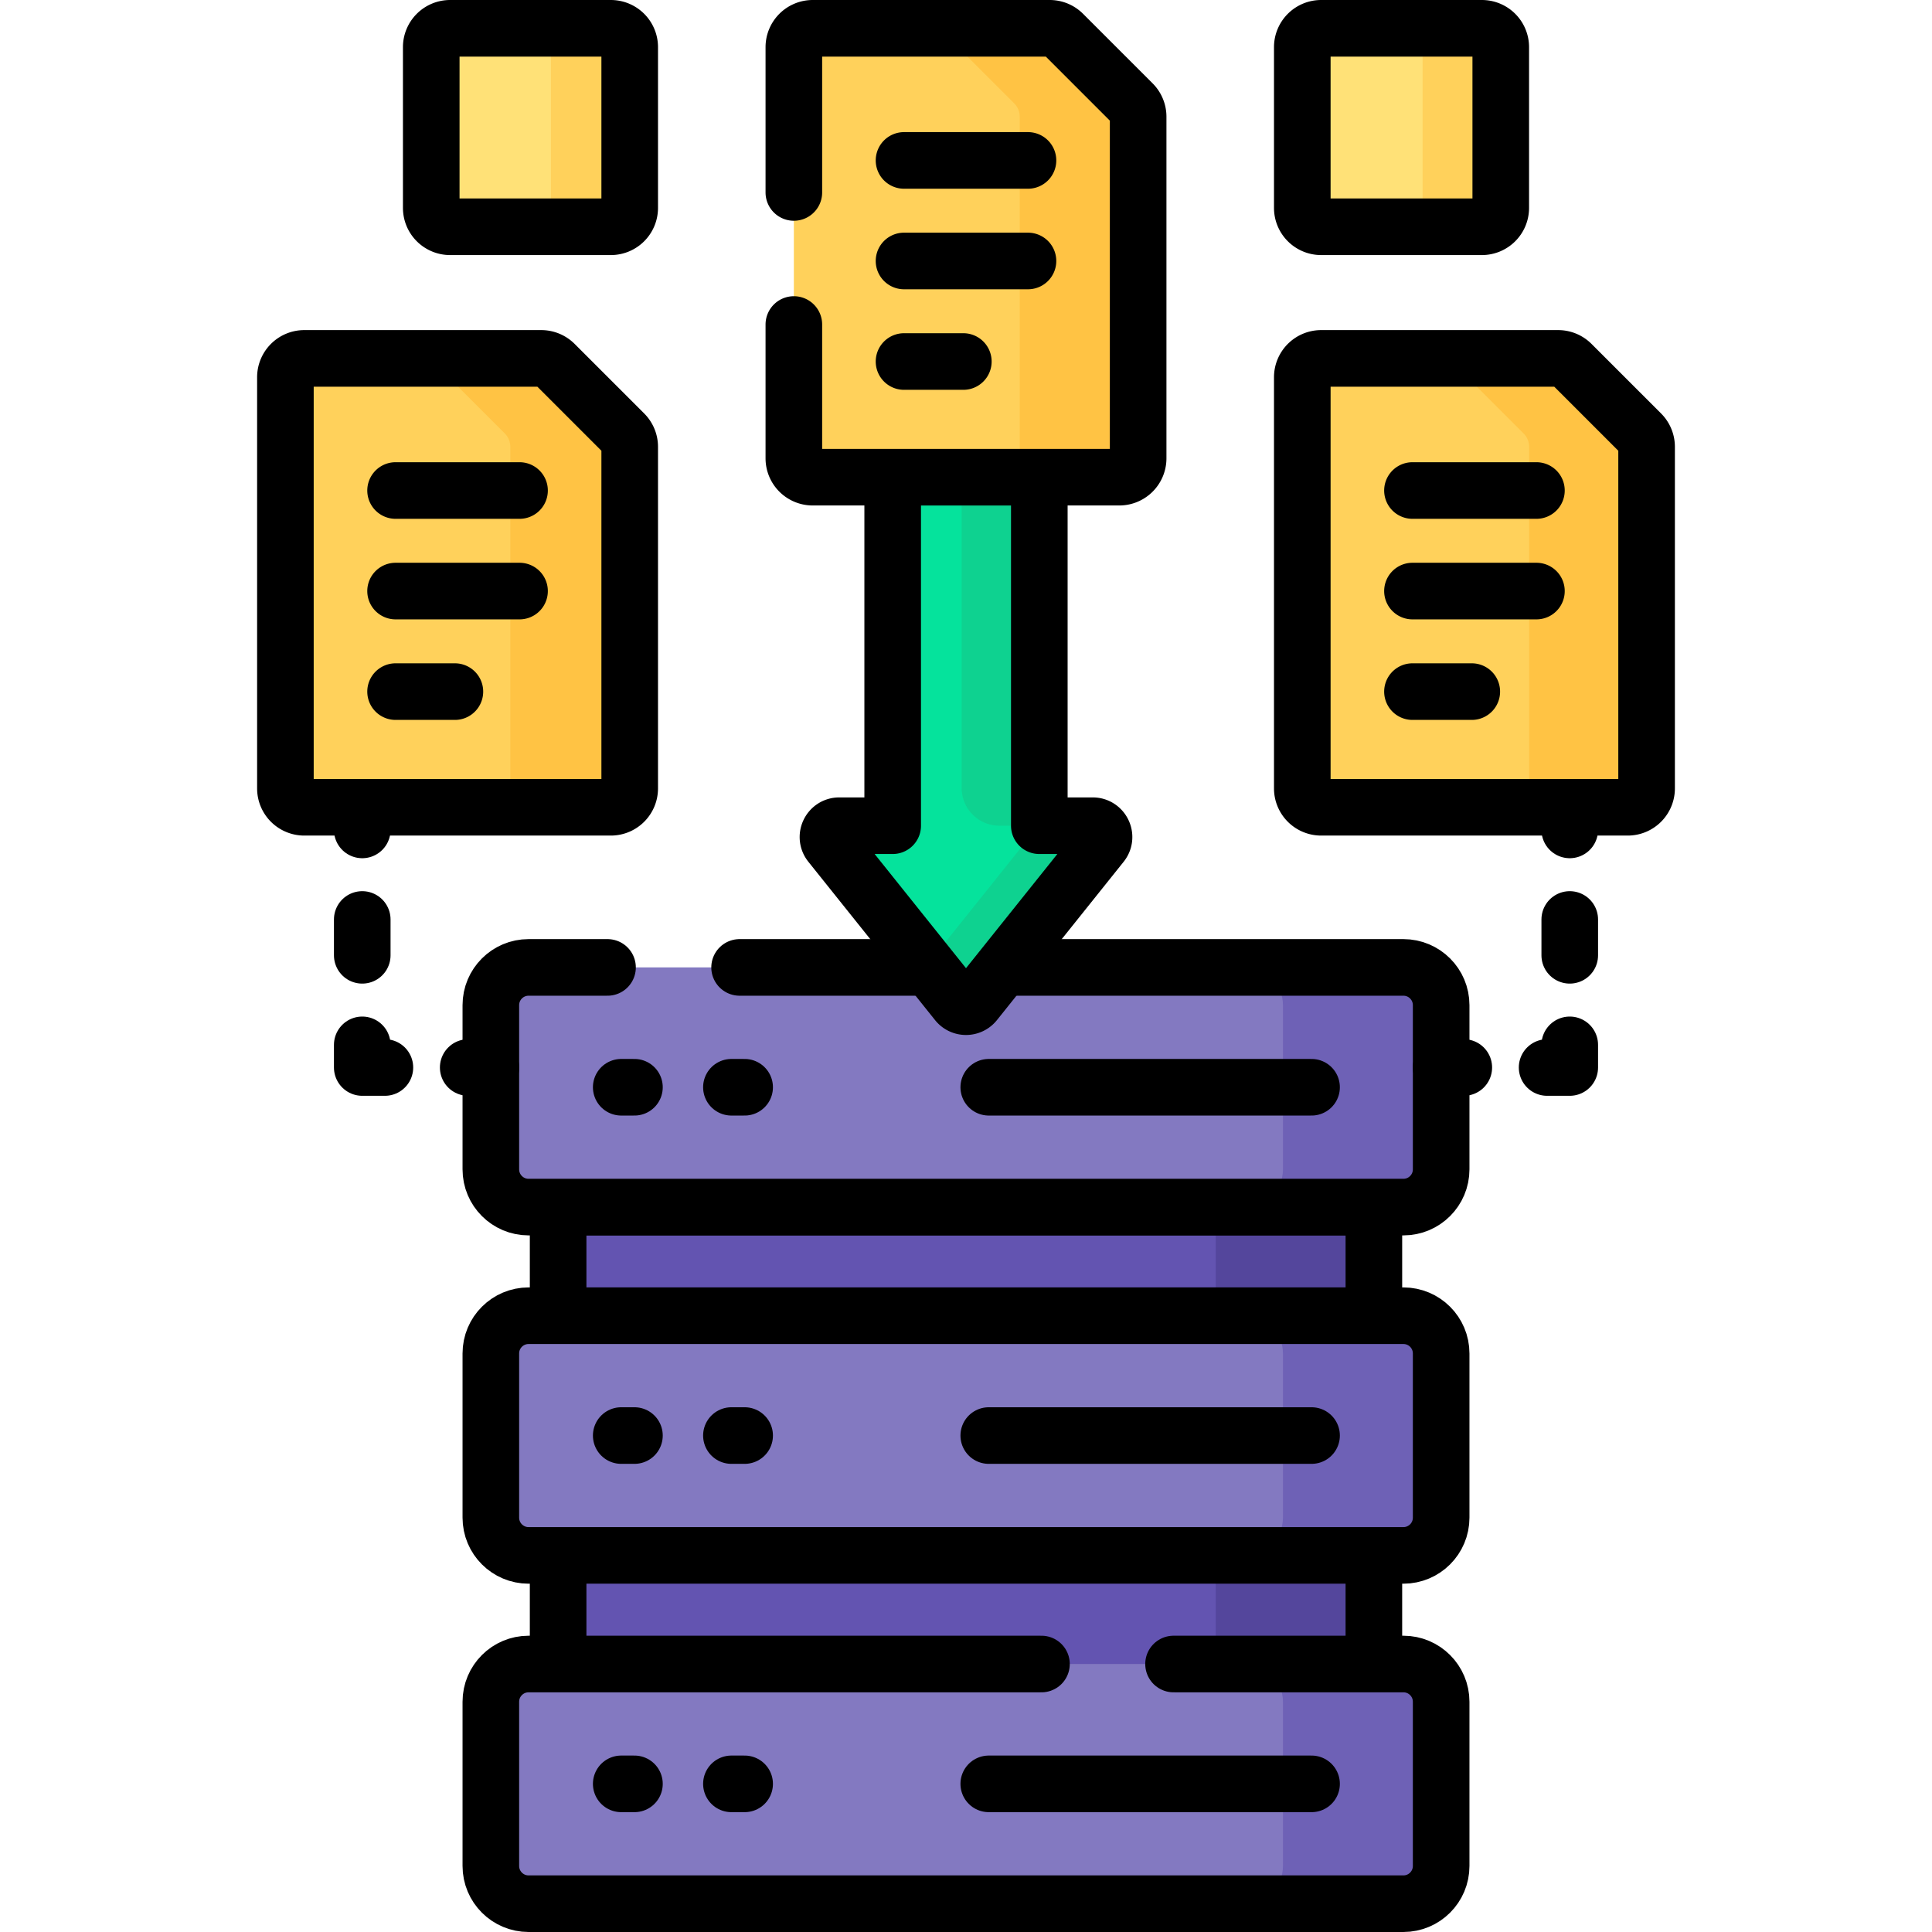 <svg xmlns="http://www.w3.org/2000/svg" version="1.1" xmlns:xlink="http://www.w3.org/1999/xlink" width="512" height="512" x="0" y="0" viewBox="0 0 512 512" style="enable-background:new 0 0 512 512" xml:space="preserve" class=""><g><path d="M147.909 318.831h216.183v30.908H147.909z" style="" fill="#6354b1" data-original="#6354b1"></path><path d="M322.183 318.831h41.909v30.908h-41.909z" style="" fill="#54469c" data-original="#54469c"></path><path d="M147.909 319.892h216.183v28.787H147.909z" style="stroke-width:15;stroke-linecap:round;stroke-linejoin:round;stroke-miterlimit:10;" fill="none" stroke="#000000" stroke-width="15" stroke-linecap="round" stroke-linejoin="round" stroke-miterlimit="10" data-original="#000000"></path><path d="M371.921 319.892H140.079c-5.523 0-10-4.477-10-10v-43.518c0-5.523 4.477-10 10-10h231.842c5.523 0 10 4.477 10 10v43.518c0 5.523-4.477 10-10 10z" style="" fill="#8379c1" data-original="#8379c1"></path><path d="M371.921 256.374H330c5.523 0 10 4.477 10 10v43.518c0 5.523-4.477 10-10 10h41.921c5.523 0 10-4.477 10-10v-43.518c0-5.523-4.477-10-10-10z" style="" fill="#6e61b6" data-original="#6e61b6"></path><path d="M246.23 256.374H196M161 256.374h-20.921c-5.523 0-10 4.477-10 10v43.518c0 5.523 4.477 10 10 10h231.842c5.523 0 10-4.477 10-10v-43.518c0-5.523-4.477-10-10-10H265.77M262.032 288.133h85.545M193.832 288.133h3.504M164.63 288.133h3.504" style="stroke-width:15;stroke-linecap:round;stroke-linejoin:round;stroke-miterlimit:10;" fill="none" stroke="#000000" stroke-width="15" stroke-linecap="round" stroke-linejoin="round" stroke-miterlimit="10" data-original="#000000"></path><path d="M147.909 411.135h216.183v30.908H147.909z" style="" fill="#6354b1" data-original="#6354b1"></path><path d="M322.183 411.135h41.909v30.908h-41.909z" style="" fill="#54469c" data-original="#54469c"></path><path d="M364.091 440.982v-28.786M147.909 412.196v28.786" style="stroke-width:15;stroke-linecap:round;stroke-linejoin:round;stroke-miterlimit:10;" fill="none" stroke="#000000" stroke-width="15" stroke-linecap="round" stroke-linejoin="round" stroke-miterlimit="10" data-original="#000000"></path><path d="M371.921 412.196H140.079c-5.523 0-10-4.477-10-10v-43.518c0-5.523 4.477-10 10-10h231.842c5.523 0 10 4.477 10 10v43.518c0 5.523-4.477 10-10 10z" style="" fill="#8379c1" data-original="#8379c1"></path><path d="M371.921 348.678H330c5.523 0 10 4.477 10 10v43.518c0 5.523-4.477 10-10 10h41.921c5.523 0 10-4.477 10-10v-43.518c0-5.523-4.477-10-10-10z" style="" fill="#6e61b6" data-original="#6e61b6"></path><path d="M371.921 412.196H140.079c-5.523 0-10-4.477-10-10v-43.518c0-5.523 4.477-10 10-10h231.842c5.523 0 10 4.477 10 10v43.518c0 5.523-4.477 10-10 10zM262.032 380.437h85.545M193.832 380.437h3.504M164.63 380.437h3.504" style="stroke-width:15;stroke-linecap:round;stroke-linejoin:round;stroke-miterlimit:10;" fill="none" stroke="#000000" stroke-width="15" stroke-linecap="round" stroke-linejoin="round" stroke-miterlimit="10" data-original="#000000"></path><path d="M371.921 504.5H140.079c-5.523 0-10-4.477-10-10v-43.518c0-5.523 4.477-10 10-10h231.842c5.523 0 10 4.477 10 10V494.5c0 5.523-4.477 10-10 10z" style="" fill="#8379c1" data-original="#8379c1"></path><path d="M371.921 440.982H330c5.523 0 10 4.477 10 10V494.5c0 5.523-4.477 10-10 10h41.921c5.523 0 10-4.477 10-10v-43.518c0-5.522-4.477-10-10-10z" style="" fill="#6e61b6" data-original="#6e61b6"></path><path d="M276 440.982H140.079c-5.523 0-10 4.477-10 10V494.5c0 5.523 4.477 10 10 10h231.842c5.523 0 10-4.477 10-10v-43.518c0-5.523-4.477-10-10-10H311M262.032 472.741h85.545M193.832 472.741h3.504M164.63 472.741h3.504" style="stroke-width:15;stroke-linecap:round;stroke-linejoin:round;stroke-miterlimit:10;" fill="none" stroke="#000000" stroke-width="15" stroke-linecap="round" stroke-linejoin="round" stroke-miterlimit="10" data-original="#000000"></path><path d="M289.576 218.82h-14.147v-93.364h-38.858v93.364h-14.147c-2.516 0-3.914 2.91-2.342 4.874l33.576 41.962a3 3 0 0 0 4.685 0l33.576-41.962c1.571-1.964.172-4.874-2.343-4.874z" style="" fill="#05e39c" data-original="#05e39c"></path><path d="M289.576 218.82h-14.147v-93.364h-20.581v83.364c0 5.523 4.477 10 10 10h10.389l-29.528 36.903 7.948 9.933a3 3 0 0 0 4.685 0l33.576-41.962c1.572-1.964.173-4.874-2.342-4.874z" style="" fill="#0ed290" data-original="#0ed290"></path><path d="M289.576 218.82h-14.147v-92.364h-38.858v92.364h-14.147c-2.516 0-3.914 2.91-2.342 4.874l33.576 41.962a3 3 0 0 0 4.685 0l33.576-41.962c1.571-1.964.172-4.874-2.343-4.874z" style="stroke-width:15;stroke-linecap:round;stroke-linejoin:round;stroke-miterlimit:10;" fill="none" stroke="#000000" stroke-width="15" stroke-linecap="round" stroke-linejoin="round" stroke-miterlimit="10" data-original="#000000"></path><path d="M278.187 7.5h-62.808a5 5 0 0 0-5 5v108.957a5 5 0 0 0 5 5h81.243a5 5 0 0 0 5-5V30.935a5.004 5.004 0 0 0-1.464-3.536L281.722 8.964a5 5 0 0 0-3.535-1.464z" style="" fill="#ffd15b" data-original="#ffd15b" class=""></path><path d="M300.157 27.399 281.722 8.964a4.998 4.998 0 0 0-3.536-1.464h-31.378c1.326 0 2.598.527 3.536 1.464l18.435 18.435a4.998 4.998 0 0 1 1.464 3.536v90.522a5 5 0 0 1-5 5h31.378a5 5 0 0 0 5-5V30.935a4.996 4.996 0 0 0-1.464-3.536z" style="" fill="#ffc344" data-original="#ffc344" class=""></path><path d="M210.378 86v35.457a5 5 0 0 0 5 5h81.243a5 5 0 0 0 5-5V30.935a5.004 5.004 0 0 0-1.464-3.536L281.722 8.964a4.998 4.998 0 0 0-3.536-1.464h-62.808a5 5 0 0 0-5 5V51M239.576 42.513h32.848M239.576 69.16h32.848M239.576 95.806h15.717" style="stroke-width:15;stroke-linecap:round;stroke-linejoin:round;stroke-miterlimit:10;" fill="none" stroke="#000000" stroke-width="15" stroke-linecap="round" stroke-linejoin="round" stroke-miterlimit="10" data-original="#000000"></path><path d="M143.444 94.979H80.636a5 5 0 0 0-5 5v108.957a5 5 0 0 0 5 5h81.243a5 5 0 0 0 5-5v-90.522a5.004 5.004 0 0 0-1.464-3.536L146.98 96.443a5.004 5.004 0 0 0-3.536-1.464z" style="" fill="#ffd15b" data-original="#ffd15b" class=""></path><path d="M165.414 114.878 146.98 96.443a4.998 4.998 0 0 0-3.536-1.464h-31.636c1.326 0 2.598.527 3.536 1.464l18.435 18.435a4.998 4.998 0 0 1 1.464 3.536v90.522a5 5 0 0 1-5 5h31.636a5 5 0 0 0 5-5v-90.522a5 5 0 0 0-1.465-3.536z" style="" fill="#ffc344" data-original="#ffc344" class=""></path><path d="M143.444 94.979H80.636a5 5 0 0 0-5 5v108.957a5 5 0 0 0 5 5h81.243a5 5 0 0 0 5-5v-90.522a5.004 5.004 0 0 0-1.464-3.536L146.98 96.443a5.004 5.004 0 0 0-3.536-1.464zM104.833 129.992h32.848M104.833 156.638h32.848M104.833 183.285h15.717" style="stroke-width:15;stroke-linecap:round;stroke-linejoin:round;stroke-miterlimit:10;" fill="none" stroke="#000000" stroke-width="15" stroke-linecap="round" stroke-linejoin="round" stroke-miterlimit="10" data-original="#000000"></path><path d="M412.93 94.979h-62.808a5 5 0 0 0-5 5v108.957a5 5 0 0 0 5 5h81.243a5 5 0 0 0 5-5v-90.522a5.004 5.004 0 0 0-1.464-3.536l-18.435-18.435a5.004 5.004 0 0 0-3.536-1.464z" style="" fill="#ffd15b" data-original="#ffd15b" class=""></path><path d="m434.9 114.878-18.435-18.435a4.998 4.998 0 0 0-3.536-1.464h-31.121c1.326 0 2.598.527 3.536 1.464l18.435 18.435a4.998 4.998 0 0 1 1.464 3.536v90.522a5 5 0 0 1-5 5h31.121a5 5 0 0 0 5-5v-90.522a4.998 4.998 0 0 0-1.464-3.536z" style="" fill="#ffc344" data-original="#ffc344" class=""></path><path d="M412.93 94.979h-62.808a5 5 0 0 0-5 5v108.957a5 5 0 0 0 5 5h81.243a5 5 0 0 0 5-5v-90.522a5.004 5.004 0 0 0-1.464-3.536l-18.435-18.435a5.004 5.004 0 0 0-3.536-1.464zM374.319 129.992h32.848M374.319 156.638h32.848M374.319 183.285h15.717" style="stroke-width:15;stroke-linecap:round;stroke-linejoin:round;stroke-miterlimit:10;" fill="none" stroke="#000000" stroke-width="15" stroke-linecap="round" stroke-linejoin="round" stroke-miterlimit="10" data-original="#000000"></path><path d="M392.716 60.095h-42.595a5 5 0 0 1-5-5V12.5a5 5 0 0 1 5-5h42.595a5 5 0 0 1 5 5v42.595a5 5 0 0 1-5 5z" style="" fill="#ffe177" data-original="#ffe177" class=""></path><path d="M392.716 7.5H372a5 5 0 0 1 5 5v42.595a5 5 0 0 1-5 5h20.716a5 5 0 0 0 5-5V12.5a5 5 0 0 0-5-5z" style="" fill="#ffd15b" data-original="#ffd15b" class=""></path><path d="M392.716 60.095h-42.595a5 5 0 0 1-5-5V12.5a5 5 0 0 1 5-5h42.595a5 5 0 0 1 5 5v42.595a5 5 0 0 1-5 5z" style="stroke-width:15;stroke-linecap:round;stroke-linejoin:round;stroke-miterlimit:10;" fill="none" stroke="#000000" stroke-width="15" stroke-linecap="round" stroke-linejoin="round" stroke-miterlimit="10" data-original="#000000"></path><path d="M161.879 60.095h-42.595a5 5 0 0 1-5-5V12.5a5 5 0 0 1 5-5h42.595a5 5 0 0 1 5 5v42.595a5 5 0 0 1-5 5z" style="" fill="#ffe177" data-original="#ffe177" class=""></path><path d="M161.879 7.5H141a5 5 0 0 1 5 5v42.595a5 5 0 0 1-5 5h20.879a5 5 0 0 0 5-5V12.5a5 5 0 0 0-5-5z" style="" fill="#ffd15b" data-original="#ffd15b" class=""></path><path d="M161.879 60.095h-42.595a5 5 0 0 1-5-5V12.5a5 5 0 0 1 5-5h42.595a5 5 0 0 1 5 5v42.595a5 5 0 0 1-5 5z" style="stroke-width:15;stroke-linecap:round;stroke-linejoin:round;stroke-miterlimit:10;" fill="none" stroke="#000000" stroke-width="15" stroke-linecap="round" stroke-linejoin="round" stroke-miterlimit="10" data-original="#000000"></path><path d="M96 213.935v6" style="stroke-width:15;stroke-linecap:round;stroke-linejoin:round;" fill="none" stroke="#000000" stroke-width="15" stroke-linecap="round" stroke-linejoin="round" data-original="#000000"></path><path d="M96 243.67v21.361" style="stroke-width:15;stroke-linecap:round;stroke-linejoin:round;stroke-dasharray:9.494,23.735;" fill="none" stroke="#000000" stroke-width="15" stroke-linecap="round" stroke-linejoin="round" stroke-dasharray="9.494,23.735" data-original="#000000"></path><path d="M96 276.898v6h6M124.079 282.898h6M416 213.935v6" style="stroke-width:15;stroke-linecap:round;stroke-linejoin:round;" fill="none" stroke="#000000" stroke-width="15" stroke-linecap="round" stroke-linejoin="round" data-original="#000000"></path><path d="M416 243.67v21.361" style="stroke-width:15;stroke-linecap:round;stroke-linejoin:round;stroke-dasharray:9.494,23.735;" fill="none" stroke="#000000" stroke-width="15" stroke-linecap="round" stroke-linejoin="round" stroke-dasharray="9.494,23.735" data-original="#000000"></path><path d="M416 276.898v6h-6M387.921 282.898h-6" style="stroke-width:15;stroke-linecap:round;stroke-linejoin:round;" fill="none" stroke="#000000" stroke-width="15" stroke-linecap="round" stroke-linejoin="round" data-original="#000000"></path></g></svg>
